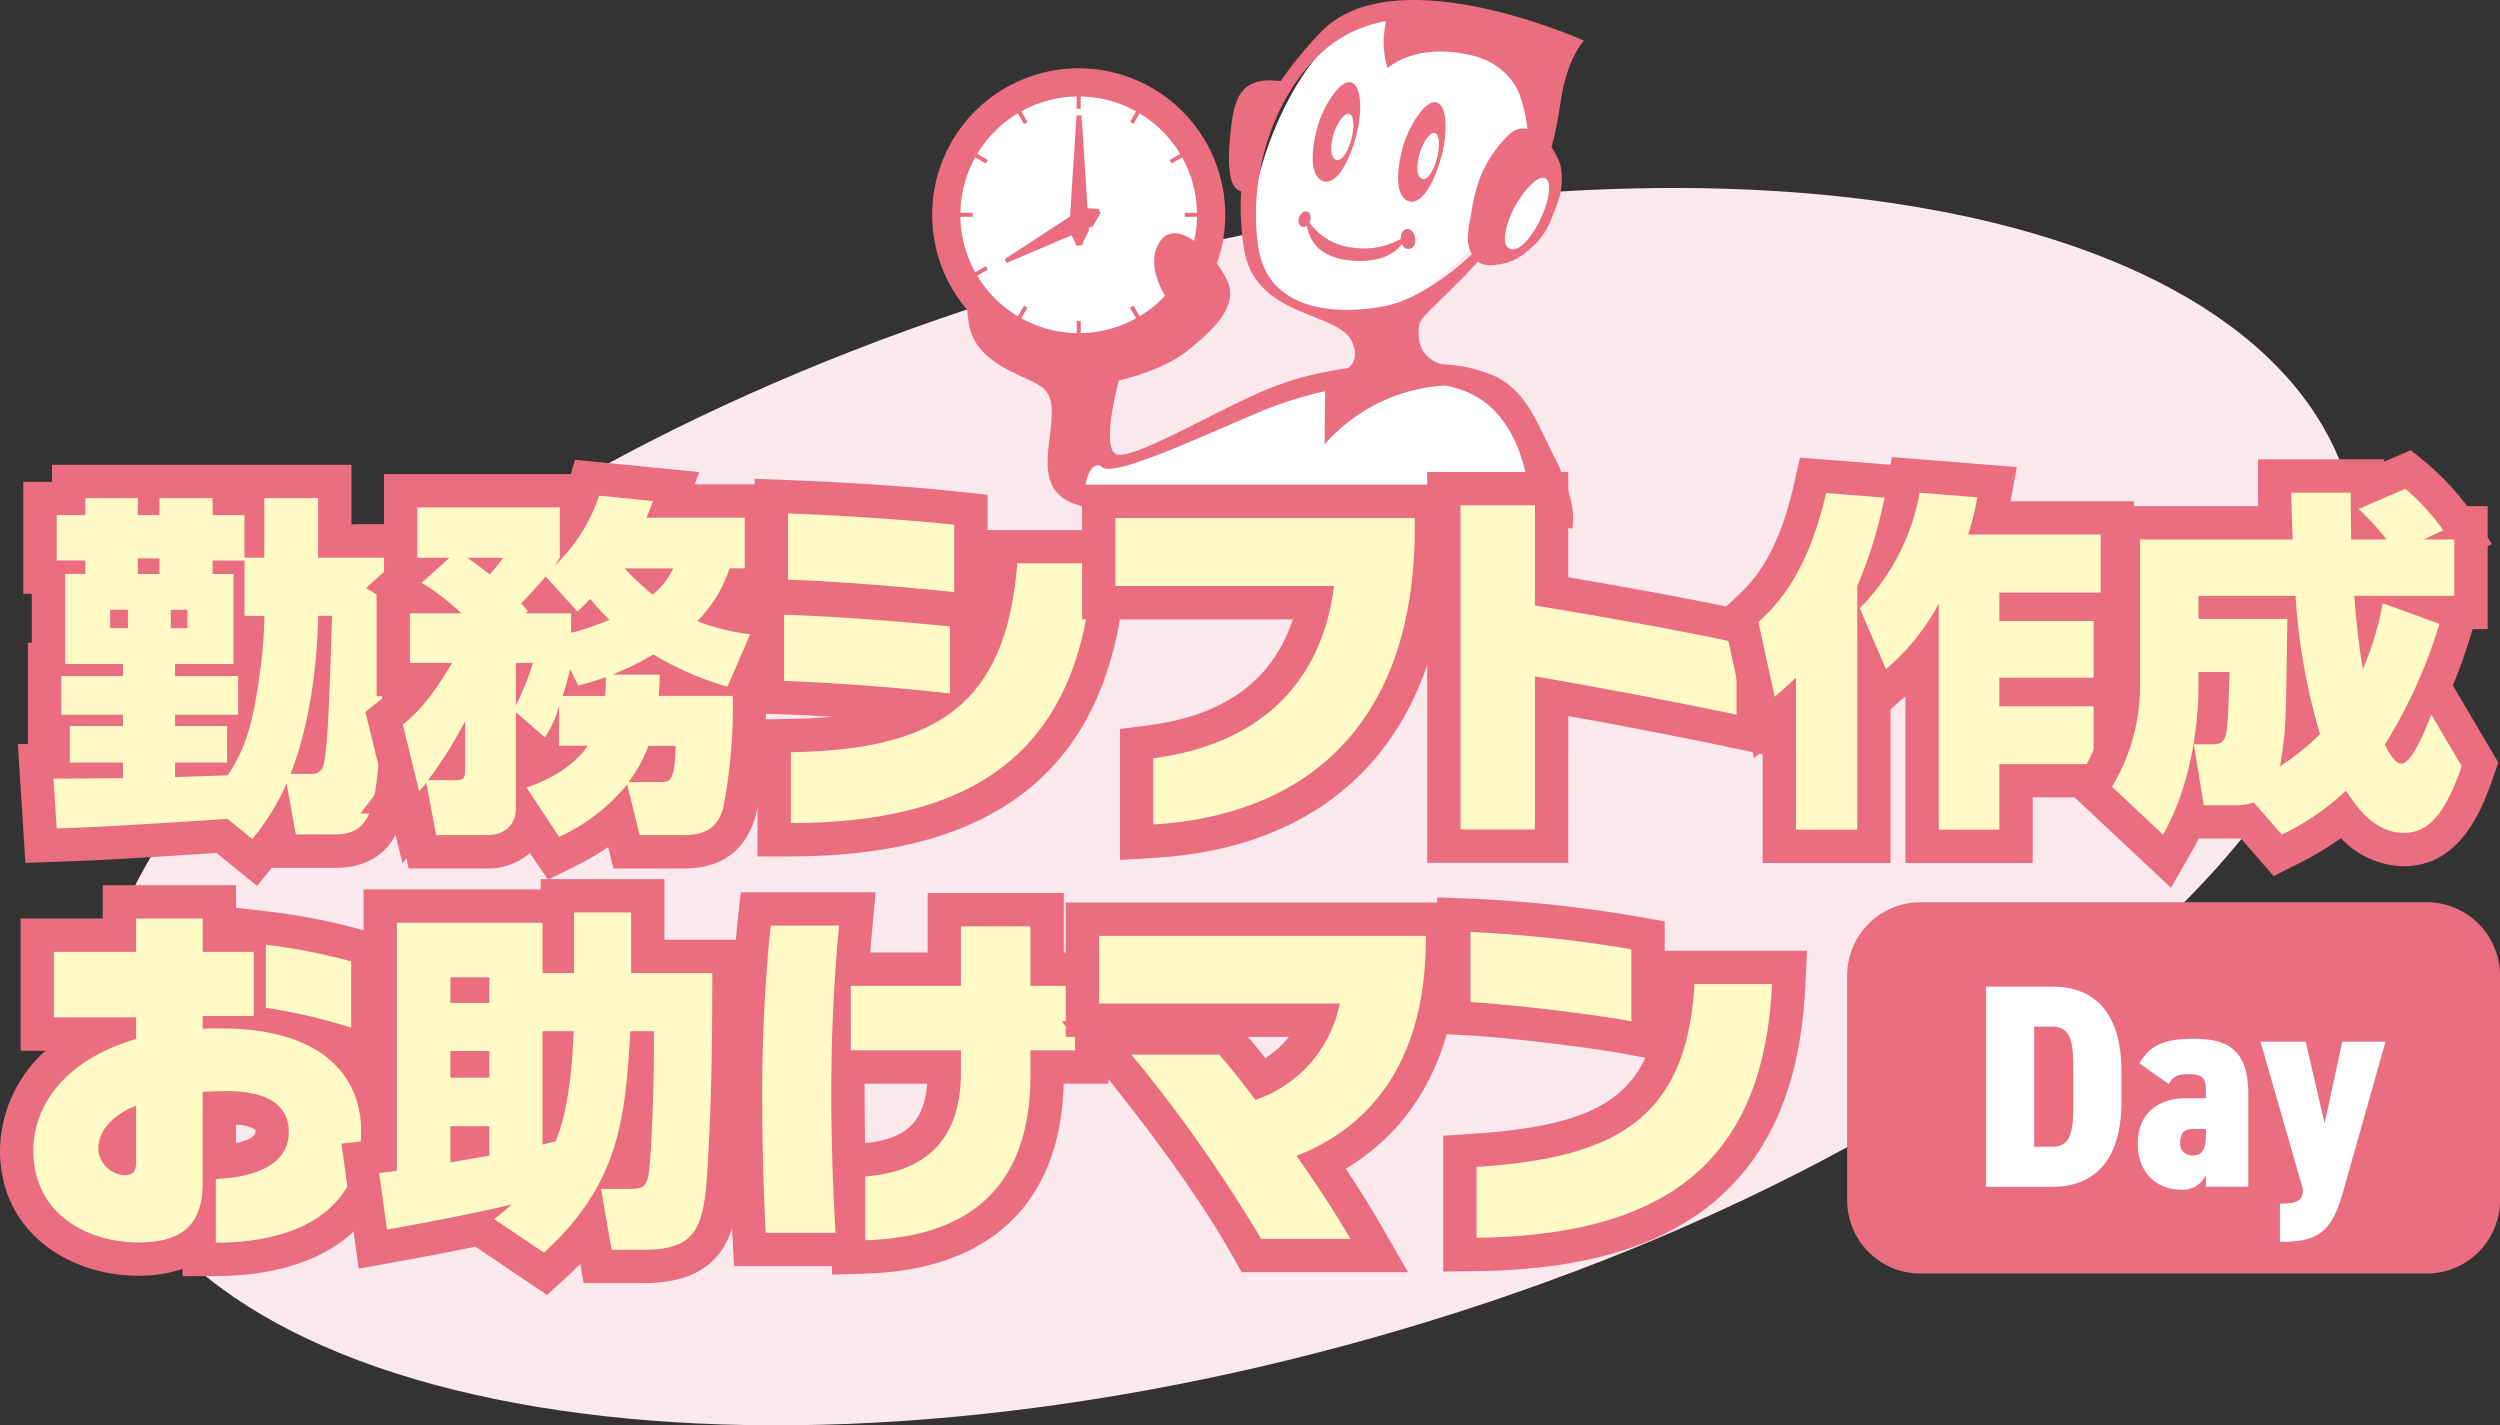 <svg id="logo_day_01" xmlns="http://www.w3.org/2000/svg" width="269.35" height="153.565" viewBox="0 0 269.35 153.565"><rect x="0" y="0" width="269.35" height="153.565" fill="#333333" stroke="none"/><path id="Path_2386" data-name="Path 2386" d="M335.784 358.97c8.937 31.559-38.037 72.5-104.921 91.44s-128.348 8.711-137.285-22.849 38.037-72.5 104.919-91.441 128.348-8.71 137.287 22.85z" transform="translate(-82.675 -306.357)" fill="#fbe9ee"/><g id="Group_1985" data-name="Group 1985" transform="translate(100.433)"><path id="Path_2387" data-name="Path 2387" d="M261.022 324.07a13.748 13.748 0 11-13.748-13.748 13.747 13.747 0 0113.748 13.748z" transform="translate(-231.427 -300.777)" fill="#fff"/><path id="Path_2388" data-name="Path 2388" d="M316.053 305.835c0 7.593-13.216 24.15-20.809 24.15s-12.6-1.338-12.6-8.931 6.084-21.713 13.6-23.066c7.473-1.342 19.809.254 19.809 7.847z" transform="translate(-248.254 -296.405)" fill="#fff"/><path id="Path_2389" data-name="Path 2389" d="M303.589 368.685c0 7.593-9.549 7.064-17.657 7.064s-32.732-.449-32.732-8.041c0-2.7 3.194-.549 8.05-2.513 8.812-3.564 22.434-10.258 27.662-10.258 8.104 0 14.677 6.156 14.677 13.748z" transform="translate(-238.166 -316.062)" fill="#fff"/><g id="Group_1984" data-name="Group 1984" transform="translate(0 .904)"><path id="Path_2390" data-name="Path 2390" d="M254.116 328.747l.8-1.648-.8-12.373h-.538l-.8 12.373.8 1.648z" transform="translate(-238.023 -303.19)" fill="#eb6d80"/><path id="Path_2391" data-name="Path 2391" d="M297.344 315.209c.652-2.384.752-5.564-.525-5.913s-3.087 2.876-3.608 4.783c-.81 2.961-.738 5.492.69 5.882s2.791-2.368 3.443-4.752z" transform="translate(-251.697 -301.32)" fill="#eb6d80"/><path id="Path_2392" data-name="Path 2392" d="M311.339 318.489c.652-2.384.753-5.565-.524-5.914s-3.086 2.875-3.608 4.783c-.809 2.961-.738 5.491.691 5.882s2.79-2.367 3.441-4.751z" transform="translate(-256.492 -302.444)" fill="#eb6d80"/><path id="Path_2393" data-name="Path 2393" d="M297.9 317.2c.3-1.108.351-2.586-.245-2.748s-1.439 1.337-1.682 2.223c-.378 1.375-.344 2.552.322 2.734s1.305-1.104 1.605-2.209z" transform="translate(-252.738 -303.091)" fill="#fff"/><path id="Path_2394" data-name="Path 2394" d="M311.96 320.341c.3-1.108.342-2.586-.239-2.749s-1.406 1.337-1.643 2.223c-.369 1.377-.336 2.552.315 2.734s1.269-1.099 1.567-2.208z" transform="translate(-257.572 -304.168)" fill="#fff"/><path id="Path_2395" data-name="Path 2395" d="M313.878 302.26c6.143 1.5 6.007 8.055 6.007 8.055s-.523-10.4-1.8-10.75a37.338 37.338 0 00-8.038-2.325 16.4 16.4 0 00-5.326.546 16.291 16.291 0 00-.394 2.764 10.26 10.26 0 00.406 3.075s3.002-2.867 9.145-1.365z" transform="translate(-255.68 -297.177)" fill="#eb6d80"/><path id="Path_2396" data-name="Path 2396" d="M308.684 334.334c-.053-.463-.379-1.044-.876-1s-.738.609-.676 1.194.438 1.044.958.941.647-.669.594-1.135z" transform="translate(-256.641 -309.564)" fill="#eb6d80"/><path id="Path_2397" data-name="Path 2397" d="M291.606 331.5c.121-.35.087-.878-.285-1.016s-.739.184-.894.625-.043.9.365 1 .693-.258.814-.609z" transform="translate(-250.898 -308.577)" fill="#eb6d80"/><path id="Path_2398" data-name="Path 2398" d="M327.208 326.406c.2-.463.373-.937.544-1.413a7.382 7.382 0 00.354-4.148c-.525-2.023-3.313-5.395-5.508-3.358a13.137 13.137 0 00-3.125 4.587 19.929 19.929 0 00-1.027 4.234c-.316 1.669-.705 3.365.589 4.735.815.862 2.3.5 3.3.283a6.047 6.047 0 002.141-1.2 8.129 8.129 0 002.732-3.72z" transform="translate(-260.414 -303.919)" fill="#eb6d80"/><path id="Path_2399" data-name="Path 2399" d="M282.728 315.724c.767-3.215 1.5-6.724 2.146-6.633-3.708-.527-5.177.675-5.623 4.559-.168 1.472-1.06 7.893 1.59 7.241.626-.153 1.266-2.563 1.887-5.167z" transform="translate(-246.997 -301.219)" fill="#eb6d80"/><path id="Path_2400" data-name="Path 2400" d="M252.325 329.988l-1.669-.106-8.456 5.518.219.408 9.293-3.964.836-1.448z" transform="translate(-234.397 -308.382)" fill="#eb6d80"/><g id="Group_1983" data-name="Group 1983" transform="translate(2.796 9.252)" fill="#eb6d80"><g id="Group_1977" data-name="Group 1977" transform="translate(12.773)"><path id="Rectangle_629" data-name="Rectangle 629" d="M0 0h.434v1.564H0z"/><path id="Rectangle_630" data-name="Rectangle 630" transform="translate(0 24.415)" d="M0 0h.434v1.564H0z"/></g><g id="Group_1978" data-name="Group 1978" transform="translate(6.307 1.632)"><path id="Rectangle_631" data-name="Rectangle 631" transform="rotate(-29.985 .405 .109)" d="M0 0h.434v1.564H0z"/><path id="Path_2401" data-name="Path 2401" d="M263.907 347.249l-.375.218-.783-1.355.377-.217z" transform="translate(-250.542 -324.752)"/></g><g id="Group_1979" data-name="Group 1979" transform="translate(1.632 6.307)"><path id="Rectangle_632" data-name="Rectangle 632" transform="rotate(-60.05 .326 .189)" d="M0 0h.435v1.564H0z"/><path id="Rectangle_633" data-name="Rectangle 633" transform="rotate(-59.882 21.495 -12.065)" d="M0 0h.435v1.564H0z"/></g><g id="Group_1980" data-name="Group 1980" transform="translate(0 12.772)"><path id="Rectangle_634" data-name="Rectangle 634" d="M0 0h1.564v.434H0z"/><path id="Rectangle_635" data-name="Rectangle 635" transform="translate(24.415)" d="M0 0h1.564v.434H0z"/></g><g id="Group_1981" data-name="Group 1981" transform="translate(1.632 6.305)"><path id="Rectangle_636" data-name="Rectangle 636" transform="rotate(-29.949 24.283 6.495)" d="M0 0h1.564v.435H0z"/><path id="Rectangle_637" data-name="Rectangle 637" transform="rotate(-30.118 12.031 -38.903)" d="M0 0h1.564v.435H0z"/></g><g id="Group_1982" data-name="Group 1982" transform="translate(6.307 1.631)"><path id="Rectangle_638" data-name="Rectangle 638" transform="rotate(-60.009 19.48 11.249)" d="M0 0h1.564v.434H0z"/><path id="Rectangle_639" data-name="Rectangle 639" transform="rotate(-60.094 7.275 -9.875)" d="M0 0h1.564v.434H0z"/></g></g><path id="Path_2402" data-name="Path 2402" d="M261.906 322.782a15.787 15.787 0 11-15.787-15.787 15.786 15.786 0 0115.787 15.787zm-15.787-12.75a12.749 12.749 0 1012.749 12.75 12.749 12.749 0 00-12.749-12.75z" transform="translate(-230.333 -300.541)" fill="#eb6d80"/></g><path id="Path_2403" data-name="Path 2403" d="M293.181 349.568a8.1 8.1 0 01.874.546c2.659 1.91 3.727 5.116 5.18 7.908 1.084 2.084 2.495 5.512 1.973 7.87.075-.34-20.084-.6-22.057-.577l-14.195.167s-12.1-.517-17.131-2.215c-2.024-.684-3.332-1.947-3.1-5.322.227-3.3 1.191-6.179-.84-7.479s-7.114-2.423-7.7-6.883.145-4.021.145-4.021 6.435 7.676 12.722 6.872a23.889 23.889 0 009.948-3.363s-4.334-4.7-2.266-8.042 7.238 2.633 7.6 5-1.987 4.61-4.69 6.757c-2.6 2.066-7.264 3.107-7.264 3.107s-1.825 6.632-.469 7.845 11.077-4.752 16.823-7.049c5.381-2.152 11.852-2.77 17.6-2.545a15.611 15.611 0 016.847 1.424zm-24.469 3.243c-5.745 2.3-16.768 7.641-18.125 6.427s-2.809 3.345-.785 4.029c5.028 1.7 17.131 2.215 17.131 2.215l17.288-.218a27.3 27.3 0 015.595.248c1.4.272 3.3 1.256 4.742 1 3.516-.627 1.632-7.469.686-9.644-2.157-4.962-5.648-6.629-10.879-6.74a40.87 40.87 0 00-15.653 2.683z" transform="translate(-232.261 -308.902)" fill="#eb6d80"/><path id="Path_2404" data-name="Path 2404" d="M302.7 337.347a18.715 18.715 0 00-12.778 6.339l.1-7.329s4.334-.308 2.888-3.685-10.538-2.54-11.672-10.148.227-14.858 8.283-23.256c7.96-8.3 28.353.915 28.353.915s-1.6 1.649-2.34 5.617c-.538 2.9-.795 6.653-3.249 10.515-5.808 9.142-11.906 13.032-12.14 14.427-.811 4.823 4.339 4.624 4.339 4.624s1.887 1.718-1.784 1.981zm8.479-21.907c1.618-4.5.269-10.274-2.714-13.882-3.746-4.531-12.848-5.23-18.445-.452s-8.369 13.688-7.236 21.3 9.829 7.235 14.062 6.28 11.96-6.665 14.328-13.246z" transform="translate(-247.652 -295.802)" fill="#eb6d80"/><path id="Path_2405" data-name="Path 2405" d="M296.8 334.751a6.543 6.543 0 01-5.1-3.179s-.427 4.082 4.752 4.553 6-2.7 6-2.7a8.116 8.116 0 01-5.652 1.326z" transform="translate(-251.353 -308.057)" fill="#eb6d80"/><path id="Path_2406" data-name="Path 2406" d="M328.211 328.992c.759-1.722 1.148-3.945.147-4.064s-2.779 2.3-3.386 3.677c-.942 2.139-1.129 3.893-.009 4.027s2.489-1.918 3.248-3.64z" transform="translate(-262.489 -305.779)" fill="#fff"/><path id="Path_2407" data-name="Path 2407" d="M302.592 378.985c-.431 2.322-10.945 3.334-23.986 2.19-8.15-.715-15.823-.677-19.765-2.651-3.426-1.716-3.818-1.438-3.474-3.679.091-.6.17-2.007 1.012-1.975 3.787.14 12.378-1.145 22.974-.216 13.041 1.146 23.782 3.406 23.239 6.331z" transform="translate(-238.875 -322.015)" fill="#fff"/></g><g id="Group_2000" data-name="Group 2000" transform="translate(1.925 48.507)"><g id="Group_1987" data-name="Group 1987" transform="translate(0 1.574)"><g id="Group_1986" data-name="Group 1986" fill="#eb6d80"><path id="Path_2408" data-name="Path 2408" d="M105.069 412c-11.835.764-13.171.84-18.4 1.031l-.344-5.383c1.069.038 6.3-.038 7.483-.038v-1.68h-5.727v-3.932h5.727v-1.221h-6.644v-4.167h6.643v-1.3h-6.223v-9.7h2.176v-1.451h-3.092v-4.886h3.092v-1.833h5.651v1.833h2.329v-1.833h5.727v1.833h3.433v4.581h2.137v-6.414h5.8v6.414h7.215c-.038 2.4-.229 10.5-.267 12.98-.039 2.444-.114 4.925-.306 7.368-.458 6.757-1.031 9.468-4.81 9.468h-4.238l-.993-5.5a24.43 24.43 0 01-3.7 5.994zm-12.636-22.529v1.985h1.909v-1.985zm5.307-3.856v-1.68h-2.329v1.68zm1.222 3.856v1.985h1.793v-1.985zm7.941.65v-5.956h-3.436v1.451h2.252v9.7h-6.3v1.3h6.8v4.161h-6.8v1.221h5.612v3.932h-5.612v1.566c.878-.038 4.886-.153 5.689-.191 1.832-2.825 2.634-5.153 3.4-10.689a46.078 46.078 0 00.534-6.49zm7.177 17.027a1.246 1.246 0 001.221-.611c.573-1.222.764-7.865 1.031-16.416h-1.488c-.039 1.183-.115 9.773-2.979 17.027z" transform="translate(-82.487 -373.854)"/><path id="Path_2409" data-name="Path 2409" d="M106.259 417.353l-4.364-3.554c-10.628.684-12.1.763-17.1.945l-3.492.128-.819-12.829 1.085.039v-10.935h.42v-5.263h-.916v-12.069h3.092v-1.833h32.265v6.418h7.273l-.059 3.649c-.018 1.161-.072 3.642-.127 6.182-.06 2.722-.12 5.513-.139 6.8-.049 3.077-.147 5.418-.316 7.593-.385 5.673-.867 12.78-8.391 12.78h-6.822zm8.887-9.433a4.647 4.647 0 01-.452.293 2.729 2.729 0 00.337-.019 2.052 2.052 0 00.115-.274z" transform="translate(-80.488 -371.982)"/></g><path id="Path_2410" data-name="Path 2410" d="M105.069 412c-11.835.764-13.171.84-18.4 1.031l-.344-5.383c1.069.038 6.3-.038 7.483-.038v-1.68h-5.727v-3.932h5.727v-1.221h-6.644v-4.167h6.643v-1.3h-6.223v-9.7h2.176v-1.451h-3.092v-4.886h3.092v-1.833h5.651v1.833h2.329v-1.833h5.727v1.833h3.433v4.581h2.137v-6.414h5.8v6.414h7.215c-.038 2.4-.229 10.5-.267 12.98-.039 2.444-.114 4.925-.306 7.368-.458 6.757-1.031 9.468-4.81 9.468h-4.238l-.993-5.5a24.43 24.43 0 01-3.7 5.994zm-12.636-22.529v1.985h1.909v-1.985zm5.307-3.856v-1.68h-2.329v1.68zm1.222 3.856v1.985h1.793v-1.985zm7.941.65v-5.956h-3.436v1.451h2.252v9.7h-6.3v1.3h6.8v4.161h-6.8v1.221h5.612v3.932h-5.612v1.566c.878-.038 4.886-.153 5.689-.191 1.832-2.825 2.634-5.153 3.4-10.689a46.078 46.078 0 00.534-6.49zm7.177 17.027a1.246 1.246 0 001.221-.611c.573-1.222.764-7.865 1.031-16.416h-1.488c-.039 1.183-.115 9.773-2.979 17.027z" transform="translate(-82.487 -373.854)" fill="#fffac6"/></g><g id="Group_1989" data-name="Group 1989" transform="translate(36.266 1.033)"><g id="Group_1988" data-name="Group 1988" fill="#eb6d80"><path id="Path_2411" data-name="Path 2411" d="M155.76 400.365v10.384c0 1.985-1.489 2.864-3.131 2.864h-5.46l-1.069-5.65c-.267.381-.382.458-.763.916l-1.756-7.178c1.832-1.489 3.169-3.092 5.306-6.643h-4.543v-5.345h5.535a24.057 24.057 0 00-4.276-3.283l3.016-2.71h-3.474v-5.42h15.347v5.422a6.155 6.155 0 01-.649.955 18.6 18.6 0 004.886-7.636l5.8.573a52.731 52.731 0 01-.686 1.795h10.574v5.459h-1.641a14.348 14.348 0 01-3.474 5.688 23.191 23.191 0 005.698 1.41l-2.444 5.65a32.812 32.812 0 01-7.979-3.474 31.961 31.961 0 01-4.428 2.176h5.115c-.038 1.107-.038 1.526-.114 2.29h7.979a58.18 58.18 0 01-1.031 12.1c-.534 1.718-1.451 2.9-4.238 2.9h-4.772l-1.336-5.46a20.608 20.608 0 01-7.33 5.65l-3.512-5.307c1.374-.5 4.62-1.68 6.6-4.505h-3.092v-4.314a11.619 11.619 0 01-1.527 3.4zm-6.529 7.33c1.031 0 1.069-.419 1.069-1.107v-5.268a45.707 45.707 0 01-4.008 6.375zm1.26-23.975c.765.5 1.413.993 2.444 1.794a13.973 13.973 0 001.451-1.794zm5.269 11.338v4.581a28.226 28.226 0 001.833-4.581zm5.955-3.245a25.855 25.855 0 004.123-1.412 20.122 20.122 0 01-2.062-2.253c-.344.382-.534.573-1.374 1.375l-3.436-3.78c-.65.764-1.183 1.375-2.634 2.9.343.382.42.458.725.84l-.229.229h4.886zm3.665 6.8c.076-.993.076-1.413.076-2.023-1.336.458-2.176.687-2.977.916l-.878-1.794c-.343 1.526-.611 2.252-.8 2.9zm2.1-13.744a27.5 27.5 0 003.016 2.825 8.063 8.063 0 002.214-2.825zm3.893 23.021c.993 0 1.49 0 1.6-3.894h-2.939a14.845 14.845 0 01-2.138 3.894z" transform="translate(-138.37 -373.173)"/><path id="Path_2412" data-name="Path 2412" d="M156.507 416.4l-1.956-2.866a6.91 6.91 0 01-4.637 1.654h-8.435l-.207-1.1-.447.536-1.311-5.358H136.3l2.433-3.178-1.9-7.761 1.767-1.427q.161-.131.318-.265h-.881v-10.969l-1.139-.694 1.941-1.745v-3.043l-3.186-2.069h3.186v-5.422h20.122l.455-1.534 13.384 1.321-.489 1.32h8.989v12.642h-2.2l4.336.638-3.445 7.964.009 1.526c.036 5.339-.6 11.225-1.185 13.169-1.127 3.624-3.706 5.45-7.675 5.45h-7.59l-.563-2.3a28.966 28.966 0 01-3.633 2.092zm-9.448-18.14l2.394.607v-4.311l-.2.339c-.797 1.318-1.508 2.417-2.194 3.367z" transform="translate(-135.654 -371.159)"/></g><path id="Path_2413" data-name="Path 2413" d="M155.76 400.365v10.384c0 1.985-1.489 2.864-3.131 2.864h-5.46l-1.069-5.65c-.267.381-.382.458-.763.916l-1.756-7.178c1.832-1.489 3.169-3.092 5.306-6.643h-4.543v-5.345h5.535a24.057 24.057 0 00-4.276-3.283l3.016-2.71h-3.474v-5.42h15.347v5.422a6.155 6.155 0 01-.649.955 18.6 18.6 0 004.886-7.636l5.8.573a52.731 52.731 0 01-.686 1.795h10.574v5.459h-1.641a14.348 14.348 0 01-3.474 5.688 23.191 23.191 0 005.698 1.41l-2.444 5.65a32.812 32.812 0 01-7.979-3.474 31.961 31.961 0 01-4.428 2.176h5.115c-.038 1.107-.038 1.526-.114 2.29h7.979a58.18 58.18 0 01-1.031 12.1c-.534 1.718-1.451 2.9-4.238 2.9h-4.772l-1.336-5.46a20.608 20.608 0 01-7.33 5.65l-3.512-5.307c1.374-.5 4.62-1.68 6.6-4.505h-3.092v-4.314a11.619 11.619 0 01-1.527 3.4zm-6.529 7.33c1.031 0 1.069-.419 1.069-1.107v-5.268a45.707 45.707 0 01-4.008 6.375zm1.26-23.975c.765.5 1.413.993 2.444 1.794a13.973 13.973 0 001.451-1.794zm5.269 11.338v4.581a28.226 28.226 0 001.833-4.581zm5.955-3.245a25.855 25.855 0 004.123-1.412 20.122 20.122 0 01-2.062-2.253c-.344.382-.534.573-1.374 1.375l-3.436-3.78c-.65.764-1.183 1.375-2.634 2.9.343.382.42.458.725.84l-.229.229h4.886zm3.665 6.8c.076-.993.076-1.413.076-2.023-1.336.458-2.176.687-2.977.916l-.878-1.794c-.343 1.526-.611 2.252-.8 2.9zm2.1-13.744a27.5 27.5 0 003.016 2.825 8.063 8.063 0 002.214-2.825zm3.893 23.021c.993 0 1.49 0 1.6-3.894h-2.939a14.845 14.845 0 01-2.138 3.894z" transform="translate(-138.37 -373.173)" fill="#fffac6"/></g><g id="Group_1991" data-name="Group 1991" transform="translate(78.964 3.078)"><g id="Group_1990" data-name="Group 1990" fill="#eb6d80"><path id="Path_2414" data-name="Path 2414" d="M206.066 398v-7.139c5.344.153 12.6.726 17.867 1.26v7.216c-5.765-.649-12.865-1.184-17.867-1.337zm.419-10.919v-7.139c5.078.191 12.179.611 17.906 1.221v7.254c-5.498-.572-13.091-1.183-17.906-1.335zm.306 26.228v-7.636c15.691-.267 23.212-5.077 24.395-20.348h8.132c-1.218 21.075-13.667 27.946-32.527 27.984z" transform="translate(-202.475 -376.214)"/><path id="Path_2415" data-name="Path 2415" d="M201.328 414.964V400.2l3.53-.06q2.467-.041 4.582-.233c-1.94-.122-3.768-.211-5.356-.26l-3.482-.106v-14.319l.419.012V374.27l3.727.141c4.875.183 12.2.6 18.151 1.239l3.211.342v3.8h15.141l-.22 3.8c-1.221 21.06-13.031 31.321-36.105 31.367zm7.183-7.79v.5c15.4-.853 23.1-7.219 24.983-20.7h-.969c-.955 6.393-3.18 11.011-6.872 14.3v.139l-.14-.016q-.357.312-.732.607c-3.812 3.004-9.036 4.674-16.27 5.17zm5.152-25.1c1.788.137 3.582.289 5.265.442v-.036c-1.728-.151-3.51-.286-5.265-.405z" transform="translate(-200.603 -374.27)"/></g><path id="Path_2416" data-name="Path 2416" d="M206.066 398v-7.139c5.344.153 12.6.726 17.867 1.26v7.216c-5.765-.649-12.865-1.184-17.867-1.337zm.419-10.919v-7.139c5.078.191 12.179.611 17.906 1.221v7.254c-5.498-.572-13.091-1.183-17.906-1.335zm.306 26.228v-7.636c15.691-.267 23.212-5.077 24.395-20.348h8.132c-1.218 21.075-13.667 27.946-32.527 27.984z" transform="translate(-202.475 -376.214)" fill="#fffac6"/></g><g id="Group_1993" data-name="Group 1993" transform="translate(114.657 3.712)"><g id="Group_1992" data-name="Group 1992" fill="#eb6d80"><path id="Path_2417" data-name="Path 2417" d="M264.445 413.72v-7.139c11.148-1.451 18.134-7.826 19.47-18.555h-23.554V380.7h32.26v.955c0 22.139-12.561 31.111-28.176 32.065z" transform="translate(-256.77 -377.106)"/><path id="Path_2418" data-name="Path 2418" d="M258.982 415.666v-14.11l3.128-.407c8.178-1.065 13.372-4.893 15.492-11.4H254.9v-14.515h39.443v4.546c0 21.433-11.5 34.428-31.547 35.654zm7.183-7.938v.114c9.85-1.615 20.019-7.648 20.926-25.426h-25.01v.147h24.03l-.5 4.036c-1.405 11.265-8.267 18.672-19.446 21.129z" transform="translate(-254.898 -375.234)"/></g><path id="Path_2419" data-name="Path 2419" d="M264.445 413.72v-7.139c11.148-1.451 18.134-7.826 19.47-18.555h-23.554V380.7h32.26v.955c0 22.139-12.561 31.111-28.176 32.065z" transform="translate(-256.77 -377.106)" fill="#fffac6"/></g><g id="Group_1995" data-name="Group 1995" transform="translate(151.84 2.338)"><g id="Group_1994" data-name="Group 1994" fill="#eb6d80"><path id="Path_2420" data-name="Path 2420" d="M324.939 397.047v16.493h-8.018v-34.933h8.018v10.8c7.025 1.145 15.958 2.749 21.723 4.008v7.75c-5.762-1.217-15.386-3.05-21.723-4.118z" transform="translate(-313.33 -375.016)"/><path id="Path_2421" data-name="Path 2421" d="M326.658 415.258h-15.2v-42.114h15.2V384.5c5.956 1 13.564 2.378 18.9 3.544l2.825.617v15.069l-4.336-.918c-4.7-.995-11.633-2.333-17.387-3.365zm-8.018-7.182h.835v-17.149l4.188.706c4.908.828 11.867 2.126 17.535 3.261v-.432c-5.928-1.206-13.494-2.528-18.71-3.378l-3.014-.491v-10.266h-.835z" transform="translate(-311.458 -373.144)"/></g><path id="Path_2422" data-name="Path 2422" d="M324.939 397.047v16.493h-8.018v-34.933h8.018v10.8c7.025 1.145 15.958 2.749 21.723 4.008v7.75c-5.762-1.217-15.386-3.05-21.723-4.118z" transform="translate(-313.33 -375.016)" fill="#fffac6"/></g><g id="Group_1997" data-name="Group 1997" transform="translate(183.578 .734)"><g id="Group_1996" data-name="Group 1996" fill="#eb6d80"><path id="Path_2423" data-name="Path 2423" d="M369.783 396.477a42.697 42.697 0 01-2.29 2.061l-1.756-8.055c1.6-1.49 5.23-4.772 7.291-13.9l6.3.5a48 48 0 01-2.94 9.506v26.265h-6.6zm19.547-19.432a30.926 30.926 0 01-.993 4.009h14.278v6.26H391.7v3.055h10.155v6.108H391.7v3.092h10.155v6.223H391.7v7.062h-6.528V388.5a24.406 24.406 0 01-5.688 7.063l-2.826-6.567a23.459 23.459 0 006.452-12.446z" transform="translate(-361.792 -372.707)"/><path id="Path_2424" data-name="Path 2424" d="M393.233 414.444h-13.711v-17.951l-1.6 1.377v16.574h-13.785v-12.089l-.934.793-3.466-15.9 1.558-1.447c1.423-1.321 4.383-4.069 6.176-12l.685-3.033 9.765.769.139-.825 13.473 1.076-.682 3.68h13.3V388.9h-.764v18.478h-10.154zm-22.919-28.327a22.574 22.574 0 01-2.319 3.121l2.59-2.49zm.427-.715q-.205.355-.41.686l.41-.389z" transform="translate(-359.736 -370.705)"/></g><path id="Path_2425" data-name="Path 2425" d="M369.783 396.477a42.697 42.697 0 01-2.29 2.061l-1.756-8.055c1.6-1.49 5.23-4.772 7.291-13.9l6.3.5a48 48 0 01-2.94 9.506v26.265h-6.6zm19.547-19.432a30.926 30.926 0 01-.993 4.009h14.278v6.26H391.7v3.055h10.155v6.108H391.7v3.092h10.155v6.223H391.7v7.062h-6.528V388.5a24.406 24.406 0 01-5.688 7.063l-2.826-6.567a23.459 23.459 0 006.452-12.446z" transform="translate(-361.792 -372.707)" fill="#fffac6"/></g><g id="Group_1999" data-name="Group 1999" transform="translate(221.023)"><g id="Group_1998" data-name="Group 1998" fill="#eb6d80"><path id="Path_2426" data-name="Path 2426" d="M438.962 409.7a5.137 5.137 0 01-1.833.305h-3.55l-1.07-6.567h1.718c.955 0 1.565 0 1.794-1.336.191-1.145.268-4.543.344-6.452h-3.36v1.75c0 .763 0 9.124-3.818 15.767l-5.5-5.154a20.912 20.912 0 003.016-11.224V381.37h16.454c-.038-.8-.153-4.314-.153-5.04h6.414c0 .917 0 2.139.038 5.04h3.818a27.137 27.137 0 00-3.016-3.284l5.039-2.176a24.35 24.35 0 014.085 4.467l-2.1.993h3.283v6.07H449.8c.114 1.833.5 5.574.916 7.9a31.51 31.51 0 002.138-7.1l6.108 2.214a53.394 53.394 0 01-5.879 13.018c.458.916 1.145 2.061 1.795 2.061 1.068 0 2.634-3.7 3.207-5.307l3.283 5.574c-2.062 6.07-4.123 7.177-6.262 7.177-3.169 0-5.077-2.824-6.222-4.543a26.44 26.44 0 01-6.91 4.734zm3.627-19.776c-.038 1.489-.114 8.628-.191 10.232a36.567 36.567 0 01-.611 5.65 25.265 25.265 0 004.315-3.474 66.286 66.286 0 01-2.634-14.889h-10.462v2.482z" transform="translate(-419.092 -371.754)"/><path id="Path_2427" data-name="Path 2427" d="M427.645 416.728L416.7 406.462l1.544-2.5a17.239 17.239 0 002.48-9.336v-19.014h16.326a67.935 67.935 0 01-.03-1.449v-3.591h13.6v.248l2.853-1.233 1.688 1.359a28.723 28.723 0 014.4 4.666h2.209v3.376l.463.718-.463.22v8.939h-1.613l-.15.484c-.306.989-.932 3.014-1.991 5.574l4.894 8.31-.529 1.559c-1.521 4.476-3.992 9.613-9.663 9.613a9.428 9.428 0 01-6.752-3.023 34.261 34.261 0 01-4.756 2.827l-2.5 1.266-3.522-4.056c-.148.006-.3.009-.452.009h-4.1q-.343.69-.731 1.367zm24.08-9.833a1.2 1.2 0 001.661-.016 4.492 4.492 0 01-1.661.015zm-17.025-2.65h.03a1.58 1.58 0 00.637-.1l.289-.1.109-.576a4.3 4.3 0 01-1.065.776z" transform="translate(-416.695 -369.588)"/></g><path id="Path_2428" data-name="Path 2428" d="M438.962 409.7a5.137 5.137 0 01-1.833.305h-3.55l-1.07-6.567h1.718c.955 0 1.565 0 1.794-1.336.191-1.145.268-4.543.344-6.452h-3.36v1.75c0 .763 0 9.124-3.818 15.767l-5.5-5.154a20.912 20.912 0 003.016-11.224V381.37h16.454c-.038-.8-.153-4.314-.153-5.04h6.414c0 .917 0 2.139.038 5.04h3.818a27.137 27.137 0 00-3.016-3.284l5.039-2.176a24.35 24.35 0 014.085 4.467l-2.1.993h3.283v6.07H449.8c.114 1.833.5 5.574.916 7.9a31.51 31.51 0 002.138-7.1l6.108 2.214a53.394 53.394 0 01-5.879 13.018c.458.916 1.145 2.061 1.795 2.061 1.068 0 2.634-3.7 3.207-5.307l3.283 5.574c-2.062 6.07-4.123 7.177-6.262 7.177-3.169 0-5.077-2.824-6.222-4.543a26.44 26.44 0 01-6.91 4.734zm3.627-19.776c-.038 1.489-.114 8.628-.191 10.232a36.567 36.567 0 01-.611 5.65 25.265 25.265 0 004.315-3.474 66.286 66.286 0 01-2.634-14.889h-10.462v2.482z" transform="translate(-419.092 -371.754)" fill="#fffac6"/></g></g><g id="Group_2002" data-name="Group 2002" transform="translate(0 95.37)"><g id="Group_2001" data-name="Group 2001" fill="#eb6d80"><path id="Path_2429" data-name="Path 2429" d="M102.685 481.268V474.4c3.665-.153 7.864-1.261 7.864-5.078 0-2.825-2.214-4.39-6.719-4.39-.878 0-1.718.039-2.558.076v9.812c0 4.848-2.6 6.414-6.948 6.414-5.421 0-11.3-3.016-11.3-9.926 0-4.772 3.4-9.774 11.071-11.988v-2.328h-8.857v-7.063H94.1v-3.588h7.177v3.588h5.5v6.911h-5.5v1.374c.611-.038 1.26-.038 1.909-.038 11.72 0 15.156 5.8 15.156 11.033-.004 7.821-5.769 12.021-15.657 12.059zM94.1 466.493c-2.52 1.031-4.085 2.634-4.085 4.734a3 3 0 002.749 2.749c.878 0 1.336-.191 1.336-1.451zm13.972-10.537v-6.8a65.613 65.613 0 019.2 1.795v7.139a61.249 61.249 0 00-9.204-2.134z" transform="translate(-79.433 -442.745)"/><path id="Path_2430" data-name="Path 2430" d="M97.222 483v-.788a14.047 14.047 0 01-4.769.736c-7.4 0-14.891-4.643-14.891-13.517a14.668 14.668 0 014.9-10.725h-2.687v-14.245h8.857v-3.588h14.36v2.437l3.611.412a68.615 68.615 0 019.788 1.911l2.6.748v14.879l-.322-.111a14.053 14.053 0 011.391 6.184c0 9.756-7.189 15.609-19.23 15.655zm-5.978-7.316a10.543 10.543 0 001.209.08c3.194 0 3.357-.726 3.357-2.822v-1.992a4.554 4.554 0 01-4.567 4.736zm18.141-14.22a7.458 7.458 0 012.885 5.98c0 1.54-.523 5.892-6.123 7.789 4.47-1.09 6.729-3.735 6.729-7.9a6.237 6.237 0 00-3.491-5.867zm-6.393 5.22v1.972c1.207-.256 2.094-.671 2.094-1.212a.779.779 0 00-.027-.251 4.285 4.285 0 00-2.067-.506z" transform="translate(-77.561 -440.873)"/></g><path id="Path_2431" data-name="Path 2431" d="M102.685 481.268V474.4c3.665-.153 7.864-1.261 7.864-5.078 0-2.825-2.214-4.39-6.719-4.39-.878 0-1.718.039-2.558.076v9.812c0 4.848-2.6 6.414-6.948 6.414-5.421 0-11.3-3.016-11.3-9.926 0-4.772 3.4-9.774 11.071-11.988v-2.328h-8.857v-7.063H94.1v-3.588h7.177v3.588h5.5v6.911h-5.5v1.374c.611-.038 1.26-.038 1.909-.038 11.72 0 15.156 5.8 15.156 11.033-.004 7.821-5.769 12.021-15.657 12.059zM94.1 466.493c-2.52 1.031-4.085 2.634-4.085 4.734a3 3 0 002.749 2.749c.878 0 1.336-.191 1.336-1.451zm13.972-10.537v-6.8a65.613 65.613 0 019.2 1.795v7.139a61.249 61.249 0 00-9.204-2.134z" transform="translate(-79.433 -442.745)" fill="#fffac6"/></g><g id="Group_2004" data-name="Group 2004" transform="translate(36.791 94.72)"><g id="Group_2003" data-name="Group 2003" fill="#eb6d80"><path id="Path_2432" data-name="Path 2432" d="M166.768 458.138c-.573 9.315-1.107 16.378-9.315 23.86l-5.383-3.627a20.982 20.982 0 001.908-1.565c-4.276 1.031-9.659 2.024-13.438 2.71l-.84-6.108c1.375-.153 1.565-.191 1.909-.229v-26.724H157.3v5.422h3.4v-6.529h6.147v6.529h8.742c0 4.62 0 13.476-.573 21.952-.42 5.994-1.565 7.865-6.948 7.865h-3.321l-1.146-6.567h3.092c1.565 0 1.909-.305 2.1-2.061.227-2.062.571-9.01.5-14.928zm-19.394-5.8v2.749h4.2v-2.749zm0 7.941v2.863h4.2v-2.863zm4.2 8.093h-4.2v3.894c.65-.114 3.627-.611 4.2-.726zm5.727-10.231v12.216c.229-.076 1.222-.305 1.412-.344.5-1.3 1.642-4.161 1.947-11.873z" transform="translate(-135.64 -441.757)"/><path id="Path_2433" data-name="Path 2433" d="M155.671 484.682l-7.721-5.2c-2.868.592-5.917 1.16-8.883 1.7l-3.689.671-1.853-13.475 2.378-.264v-27.122h19.087v-1.107h13.33v6.529h8.742v3.591c0 4.752 0 13.6-.581 22.194-.4 5.678-1.538 11.214-10.531 11.214h-6.34l-.361-2.068q-.706.717-1.492 1.435zm13.107-9.364a4.252 4.252 0 01-.97.778c.588-.112.715-.252.717-.255a1.634 1.634 0 00.252-.523z" transform="translate(-133.524 -439.885)"/></g><path id="Path_2434" data-name="Path 2434" d="M166.768 458.138c-.573 9.315-1.107 16.378-9.315 23.86l-5.383-3.627a20.982 20.982 0 001.908-1.565c-4.276 1.031-9.659 2.024-13.438 2.71l-.84-6.108c1.375-.153 1.565-.191 1.909-.229v-26.724H157.3v5.422h3.4v-6.529h6.147v6.529h8.742c0 4.62 0 13.476-.573 21.952-.42 5.994-1.565 7.865-6.948 7.865h-3.321l-1.146-6.567h3.092c1.565 0 1.909-.305 2.1-2.061.227-2.062.571-9.01.5-14.928zm-19.394-5.8v2.749h4.2v-2.749zm0 7.941v2.863h4.2v-2.863zm4.2 8.093h-4.2v3.894c.65-.114 3.627-.611 4.2-.726zm5.727-10.231v12.216c.229-.076 1.222-.305 1.412-.344.5-1.3 1.642-4.161 1.947-11.873z" transform="translate(-135.64 -441.757)" fill="#fffac6"/></g><g id="Group_2006" data-name="Group 2006" transform="translate(78.527 96.133)"><g id="Group_2005" data-name="Group 2005" fill="#eb6d80"><path id="Path_2435" data-name="Path 2435" d="M209.92 465.67c0 4.81.152 9.7.457 14.927h-7.521a283.625 283.625 0 01-.381-14.278 178.644 178.644 0 01.916-18.821h7.368a190.324 190.324 0 00-.839 18.172zm21.454-4.734v2.71c0 14.316-9.353 17.486-17.79 17.752v-6.872c5.612-.458 10.308-3.092 10.308-11.3v-2.29h-11.873v-6.949h11.873v-6.413h7.482v6.413h4.811v6.949z" transform="translate(-198.884 -443.906)"/><path id="Path_2436" data-name="Path 2436" d="M208.122 483.233v-.916h-10.551l-.174-3.409a286.072 286.072 0 01-.386-14.461 183.766 183.766 0 01.937-19.213l.35-3.2h14.532l-.367 3.926q-.119 1.291-.222 2.564h6.189v-6.413h14.665v6.413h4.811v14.131h-4.822c-.327 12.783-7.847 20.037-21.256 20.46zm17.49-27.76v5.882c0 7.166-3.148 11.991-8.976 13.962 6.373-1.528 9.275-5.854 9.275-13.542v-12.482h-.3zm-21.2 19.661h.306a248.915 248.915 0 01-.265-11.336c0-5.033.169-9.753.526-14.581h-.2c-.385 4.607-.586 9.805-.586 15.23.002 3.409.076 6.991.223 10.687zm7.226-12.478v1.143c0 1.731.02 3.477.06 5.253 4.4-.427 6.363-2.268 6.682-6.4z" transform="translate(-197.012 -442.034)"/></g><path id="Path_2437" data-name="Path 2437" d="M209.92 465.67c0 4.81.152 9.7.457 14.927h-7.521a283.625 283.625 0 01-.381-14.278 178.644 178.644 0 01.916-18.821h7.368a190.324 190.324 0 00-.839 18.172zm21.454-4.734v2.71c0 14.316-9.353 17.486-17.79 17.752v-6.872c5.612-.458 10.308-3.092 10.308-11.3v-2.29h-11.873v-6.949h11.873v-6.413h7.482v6.413h4.811v6.949z" transform="translate(-198.884 -443.906)" fill="#fffac6"/></g><g id="Group_2008" data-name="Group 2008" transform="translate(114.385 97.24)"><g id="Group_2007" data-name="Group 2007" fill="#eb6d80"><path id="Path_2438" data-name="Path 2438" d="M278.964 472.889c2.29 3.246 4.353 6.414 5.8 8.934h-9.621a158.306 158.306 0 00-13.972-19.852h9.468a87.593 87.593 0 013.894 4.886 13.819 13.819 0 009.086-10.384H257.7v-7.292h35.2v.611c-.115 12.751-5.728 19.852-13.936 23.097z" transform="translate(-253.661 -445.59)"/><path id="Path_2439" data-name="Path 2439" d="M288.874 483.543h-17.935l-1.029-1.833c-3.94-7.018-10.234-15.139-13.636-19.356l-3.357-4.161H252v-1.132l-.446-.553H252v-12.79h42.383v4.2c-.122 13.661-6.054 20.773-12.222 24.478 1.4 2.1 2.644 4.081 3.612 5.762zm-13.764-7.183h1.063a153.222 153.222 0 00-2.248-3.272l-2.633-3.731 4.247-1.679c6.967-2.755 10.755-8.258 11.521-16.777h-27.874v.109h26.767l-.922 4.339a17.448 17.448 0 01-11.332 13l-2.531.955-1.616-2.171a92.573 92.573 0 00-2.684-3.44h-.439a148.44 148.44 0 018.681 12.667zm-3.476-18.167c.6.705 1.225 1.472 1.864 2.281a9.971 9.971 0 002.542-2.281z" transform="translate(-251.557 -443.718)"/></g><path id="Path_2440" data-name="Path 2440" d="M278.964 472.889c2.29 3.246 4.353 6.414 5.8 8.934h-9.621a158.306 158.306 0 00-13.972-19.852h9.468a87.593 87.593 0 013.894 4.886 13.819 13.819 0 009.086-10.384H257.7v-7.292h35.2v.611c-.115 12.751-5.728 19.852-13.936 23.097z" transform="translate(-253.661 -445.59)" fill="#fffac6"/></g><g id="Group_2010" data-name="Group 2010" transform="translate(154.841 96.689)"><g id="Group_2009" data-name="Group 2009" fill="#eb6d80"><path id="Path_2441" data-name="Path 2441" d="M318.557 456.1v-7.559a140.839 140.839 0 0117.333 1.871v7.75c-4.162-.762-12.599-1.793-17.333-2.062zm.649 25.389v-7.636c14.431-.955 22.639-4.734 23.48-19.7h8.36c-.916 19.433-11.759 27.068-31.84 27.337z" transform="translate(-314.966 -444.819)"/><path id="Path_2442" data-name="Path 2442" d="M313.744 483.189v-14.637l3.353-.222c10.536-.7 15.951-2.833 18.428-8.179l-2.155-.4c-4.187-.768-12.552-1.763-16.887-2.009l-3.388-.191v-14.672l3.72.133a143.662 143.662 0 0117.829 1.924l2.966.525v3.162h15.329l-.177 3.76c-.5 10.662-3.788 18.338-10.044 23.463-5.807 4.758-14.094 7.144-25.335 7.294zm7.182-7.978v.611c15.309-.978 22.646-6.994 24.336-20.017h-1.2c-2.092 14.395-11.982 18.214-23.136 19.406zm-.649-24.378c3.148.286 6.929.728 10.15 1.185v-.487c-3.258-.48-6.9-.884-10.15-1.127z" transform="translate(-313.095 -442.879)"/></g><path id="Path_2443" data-name="Path 2443" d="M318.557 456.1v-7.559a140.839 140.839 0 0117.333 1.871v7.75c-4.162-.762-12.599-1.793-17.333-2.062zm.649 25.389v-7.636c14.431-.955 22.639-4.734 23.48-19.7h8.36c-.916 19.433-11.759 27.068-31.84 27.337z" transform="translate(-314.966 -444.819)" fill="#fffac6"/></g><path id="パス_2204" data-name="パス 2204" d="M388.194 443.664h54.524a7.911 7.911 0 017.906 7.911v24.188a7.91 7.91 0 01-7.911 7.91h-54.519a7.911 7.911 0 01-7.911-7.91v-24.188a7.911 7.911 0 017.911-7.911z" transform="translate(-181.273 -346.459)" fill="#eb6d80"/><g id="Group_2011" data-name="Group 2011" transform="translate(213.972 106.294)" fill="#fff"><path id="Path_2444" data-name="Path 2444" d="M403.045 479.062v-21.571h7.155c4.19 0 7.441 2.406 7.442 9.221v3.127c0 6.753-3.25 9.223-7.44 9.223zm9.408-9.224v-3.126c0-2.908-.095-4.908-2.252-4.908h-1.97v12.942h1.97c2.16 0 2.253-2 2.252-4.908z" transform="translate(-403.042 -457.49)"/><path id="Path_2445" data-name="Path 2445" d="M433.072 472.455h2.188v-.469c0-1.532-.094-2.126-1.907-2.125-1.281 0-1.626.281-2.094 1.063L428.1 468.7c1.062-1.938 2.688-2.657 5.783-2.658 3.72 0 5.94 1.156 5.94 5.971v9.973h-4.564v-1.283a2.73 2.73 0 01-2.719 1.6c-2.377 0-4.627-1.625-4.628-4.97.002-3.282 2.252-4.877 5.16-4.878zm2.189 3.313h-1.5c-.75 0-1.282.407-1.282 1.438a1.261 1.261 0 001.376 1.407c1.188 0 1.407-.938 1.406-2.377z" transform="translate(-411.563 -460.421)"/><path id="Path_2446" data-name="Path 2446" d="M452.9 466.518l2.033 8.815 1.906-8.816h4.661l-4.656 16.444c-1.25 4.409-3 5.128-6.721 5.128v-4.126c1.845 0 2.47-.25 2.469-1.564l-4.566-15.88z" transform="translate(-418.453 -460.583)"/></g></svg>